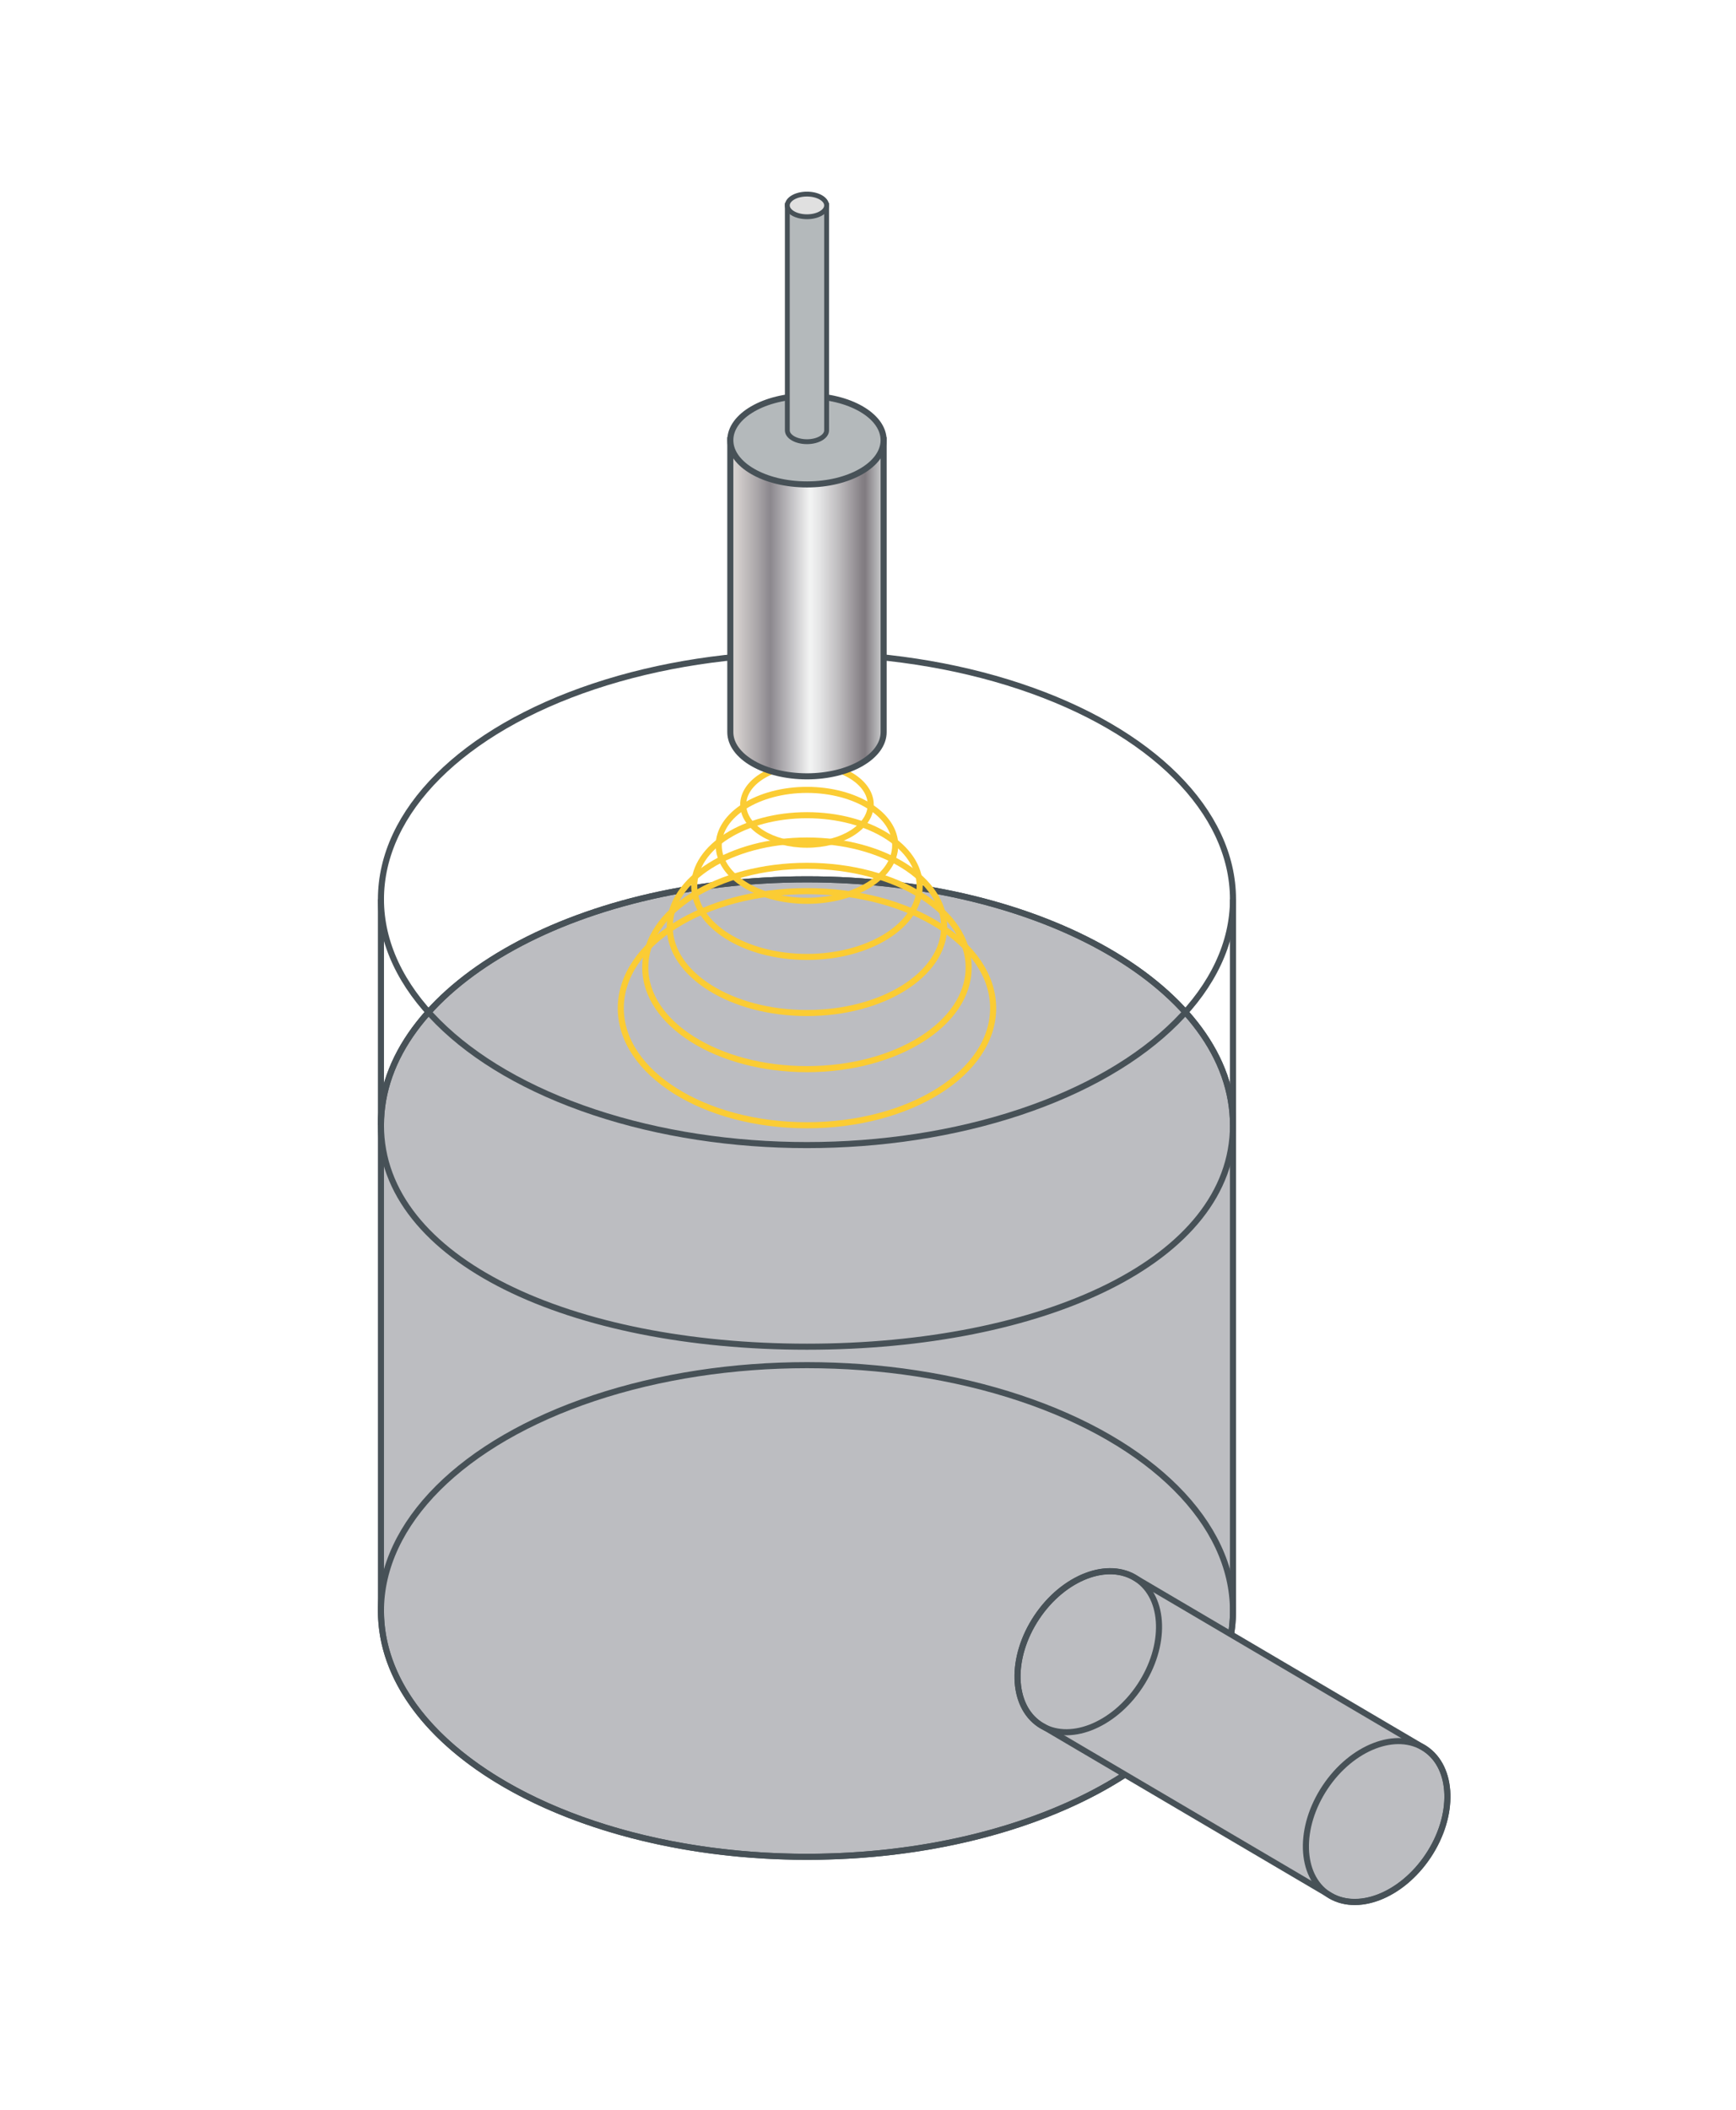 <svg id="98700591-b9df-4e6b-8287-1afa76da25dd" data-name="coil" xmlns="http://www.w3.org/2000/svg" xmlns:xlink="http://www.w3.org/1999/xlink" viewBox="0 0 1429.61 1737.17"><defs><linearGradient id="c5152b63-a6de-456e-b122-860cddd18115" x1="610.33" y1="509.91" x2="736.58" y2="509.91" gradientUnits="userSpaceOnUse"><stop offset="0" stop-color="#e5e2df"/><stop offset="0" stop-color="#ded9d6"/><stop offset="0.06" stop-color="#cfcac9"/><stop offset="0.18" stop-color="#a8a4a7"/><stop offset="0.26" stop-color="#8b878d"/><stop offset="0.52" stop-color="#f3f4f4"/><stop offset="0.58" stop-color="#e5e5e6"/><stop offset="0.7" stop-color="#c0bec0"/><stop offset="0.86" stop-color="#858085"/><stop offset="0.88" stop-color="#807b80"/><stop offset="1" stop-color="#d1d3d4"/><stop offset="1" stop-color="#a7a9ac"/></linearGradient></defs><title>Ultrasonic</title><rect width="1429.61" height="1737.17" fill="#fff"/><path d="M673.45,733.09c-193.75,0-350.83,90.62-350.83,202.4v400c0,111.78,157.08,202.4,350.83,202.4s350.83-90.62,350.83-202.4v-400C1024.28,823.71,867.21,733.09,673.45,733.09Z" transform="translate(-8.91 -9.09)" fill="#bcbdc1" stroke="#475157" stroke-miterlimit="10" stroke-width="5"/><ellipse cx="664.54" cy="1326.4" rx="350.83" ry="202.4" fill="none" stroke="#475157" stroke-miterlimit="10" stroke-width="5"/><path d="M1024.28,935.49c0,111.79-157.07,182.41-350.83,182.41s-350.83-70.62-350.83-182.41,157.08-202.4,350.83-202.4S1024.28,823.71,1024.28,935.49Z" transform="translate(-8.91 -9.09)" fill="none" stroke="#475157" stroke-miterlimit="10" stroke-width="5"/><line x1="313.71" y1="740.41" x2="313.71" y2="926.4" fill="none" stroke="#475157" stroke-miterlimit="10" stroke-width="5"/><line x1="1015.37" y1="740.41" x2="1015.37" y2="926.4" fill="none" stroke="#475157" stroke-miterlimit="10" stroke-width="5"/><ellipse cx="664.54" cy="740.41" rx="350.83" ry="202.4" fill="none" stroke="#475157" stroke-miterlimit="10" stroke-width="5"/><path d="M1182.51,1448.85c-1-.68-2.07-1.28-3.14-1.85L945,1309.06c-23.44-15.62-60.31-1.46-82.36,31.63s-20.92,72.58,2.52,88.19c1,.68,2.08,1.29,3.15,1.86l234.32,137.94c23.44,15.62,60.31,1.45,82.36-31.64S1206,1464.47,1182.51,1448.85Z" transform="translate(-8.91 -9.09)" fill="#bcbdc1" stroke="#475157" stroke-miterlimit="10" stroke-width="5"/><ellipse cx="905.12" cy="1368.97" rx="72" ry="51" transform="translate(-744.92 1354) rotate(-56.32)" fill="none" stroke="#475157" stroke-miterlimit="10" stroke-width="5"/><ellipse cx="1142.59" cy="1508.77" rx="72" ry="51" transform="translate(-755.46 1613.9) rotate(-56.32)" fill="none" stroke="#475157" stroke-miterlimit="10" stroke-width="5"/><ellipse cx="664.54" cy="662.49" rx="52.5" ry="33" fill="none" stroke="#fbcc34" stroke-miterlimit="10" stroke-width="5"/><ellipse cx="664.54" cy="696.02" rx="72.66" ry="45.67" fill="none" stroke="#fbcc34" stroke-miterlimit="10" stroke-width="5"/><ellipse cx="664.54" cy="729.54" rx="92.83" ry="58.35" fill="none" stroke="#fbcc34" stroke-miterlimit="10" stroke-width="5"/><ellipse cx="664.54" cy="763.06" rx="112.99" ry="71.02" fill="none" stroke="#fbcc34" stroke-miterlimit="10" stroke-width="5"/><ellipse cx="664.54" cy="796.58" rx="133.16" ry="83.7" fill="none" stroke="#fbcc34" stroke-miterlimit="10" stroke-width="5"/><ellipse cx="664.54" cy="830.1" rx="153.32" ry="96.38" fill="none" stroke="#fbcc34" stroke-miterlimit="10" stroke-width="5"/><path d="M610.33,371.52V611.87c0,20.11,28.26,36.42,63.12,36.42s63.13-16.31,63.13-36.42V371.52Z" transform="translate(-8.91 -9.09)" stroke="#475157" stroke-miterlimit="10" stroke-width="5" fill="url(#c5152b63-a6de-456e-b122-860cddd18115)"/><ellipse cx="664.54" cy="362.43" rx="63.12" ry="36.42" fill="#b4b9bb" stroke="#475157" stroke-miterlimit="10" stroke-width="5"/><path d="M657.28,178.22v185.2c0,5.16,7.24,9.34,16.17,9.34s16.18-4.18,16.18-9.34V178.22Z" transform="translate(-8.91 -9.09)" fill="#b4b9bb" stroke="#475157" stroke-miterlimit="10" stroke-width="4"/><ellipse cx="664.54" cy="169.13" rx="16.18" ry="9.33" fill="#e0e0e0" stroke="#475157" stroke-miterlimit="10" stroke-width="4"/></svg>